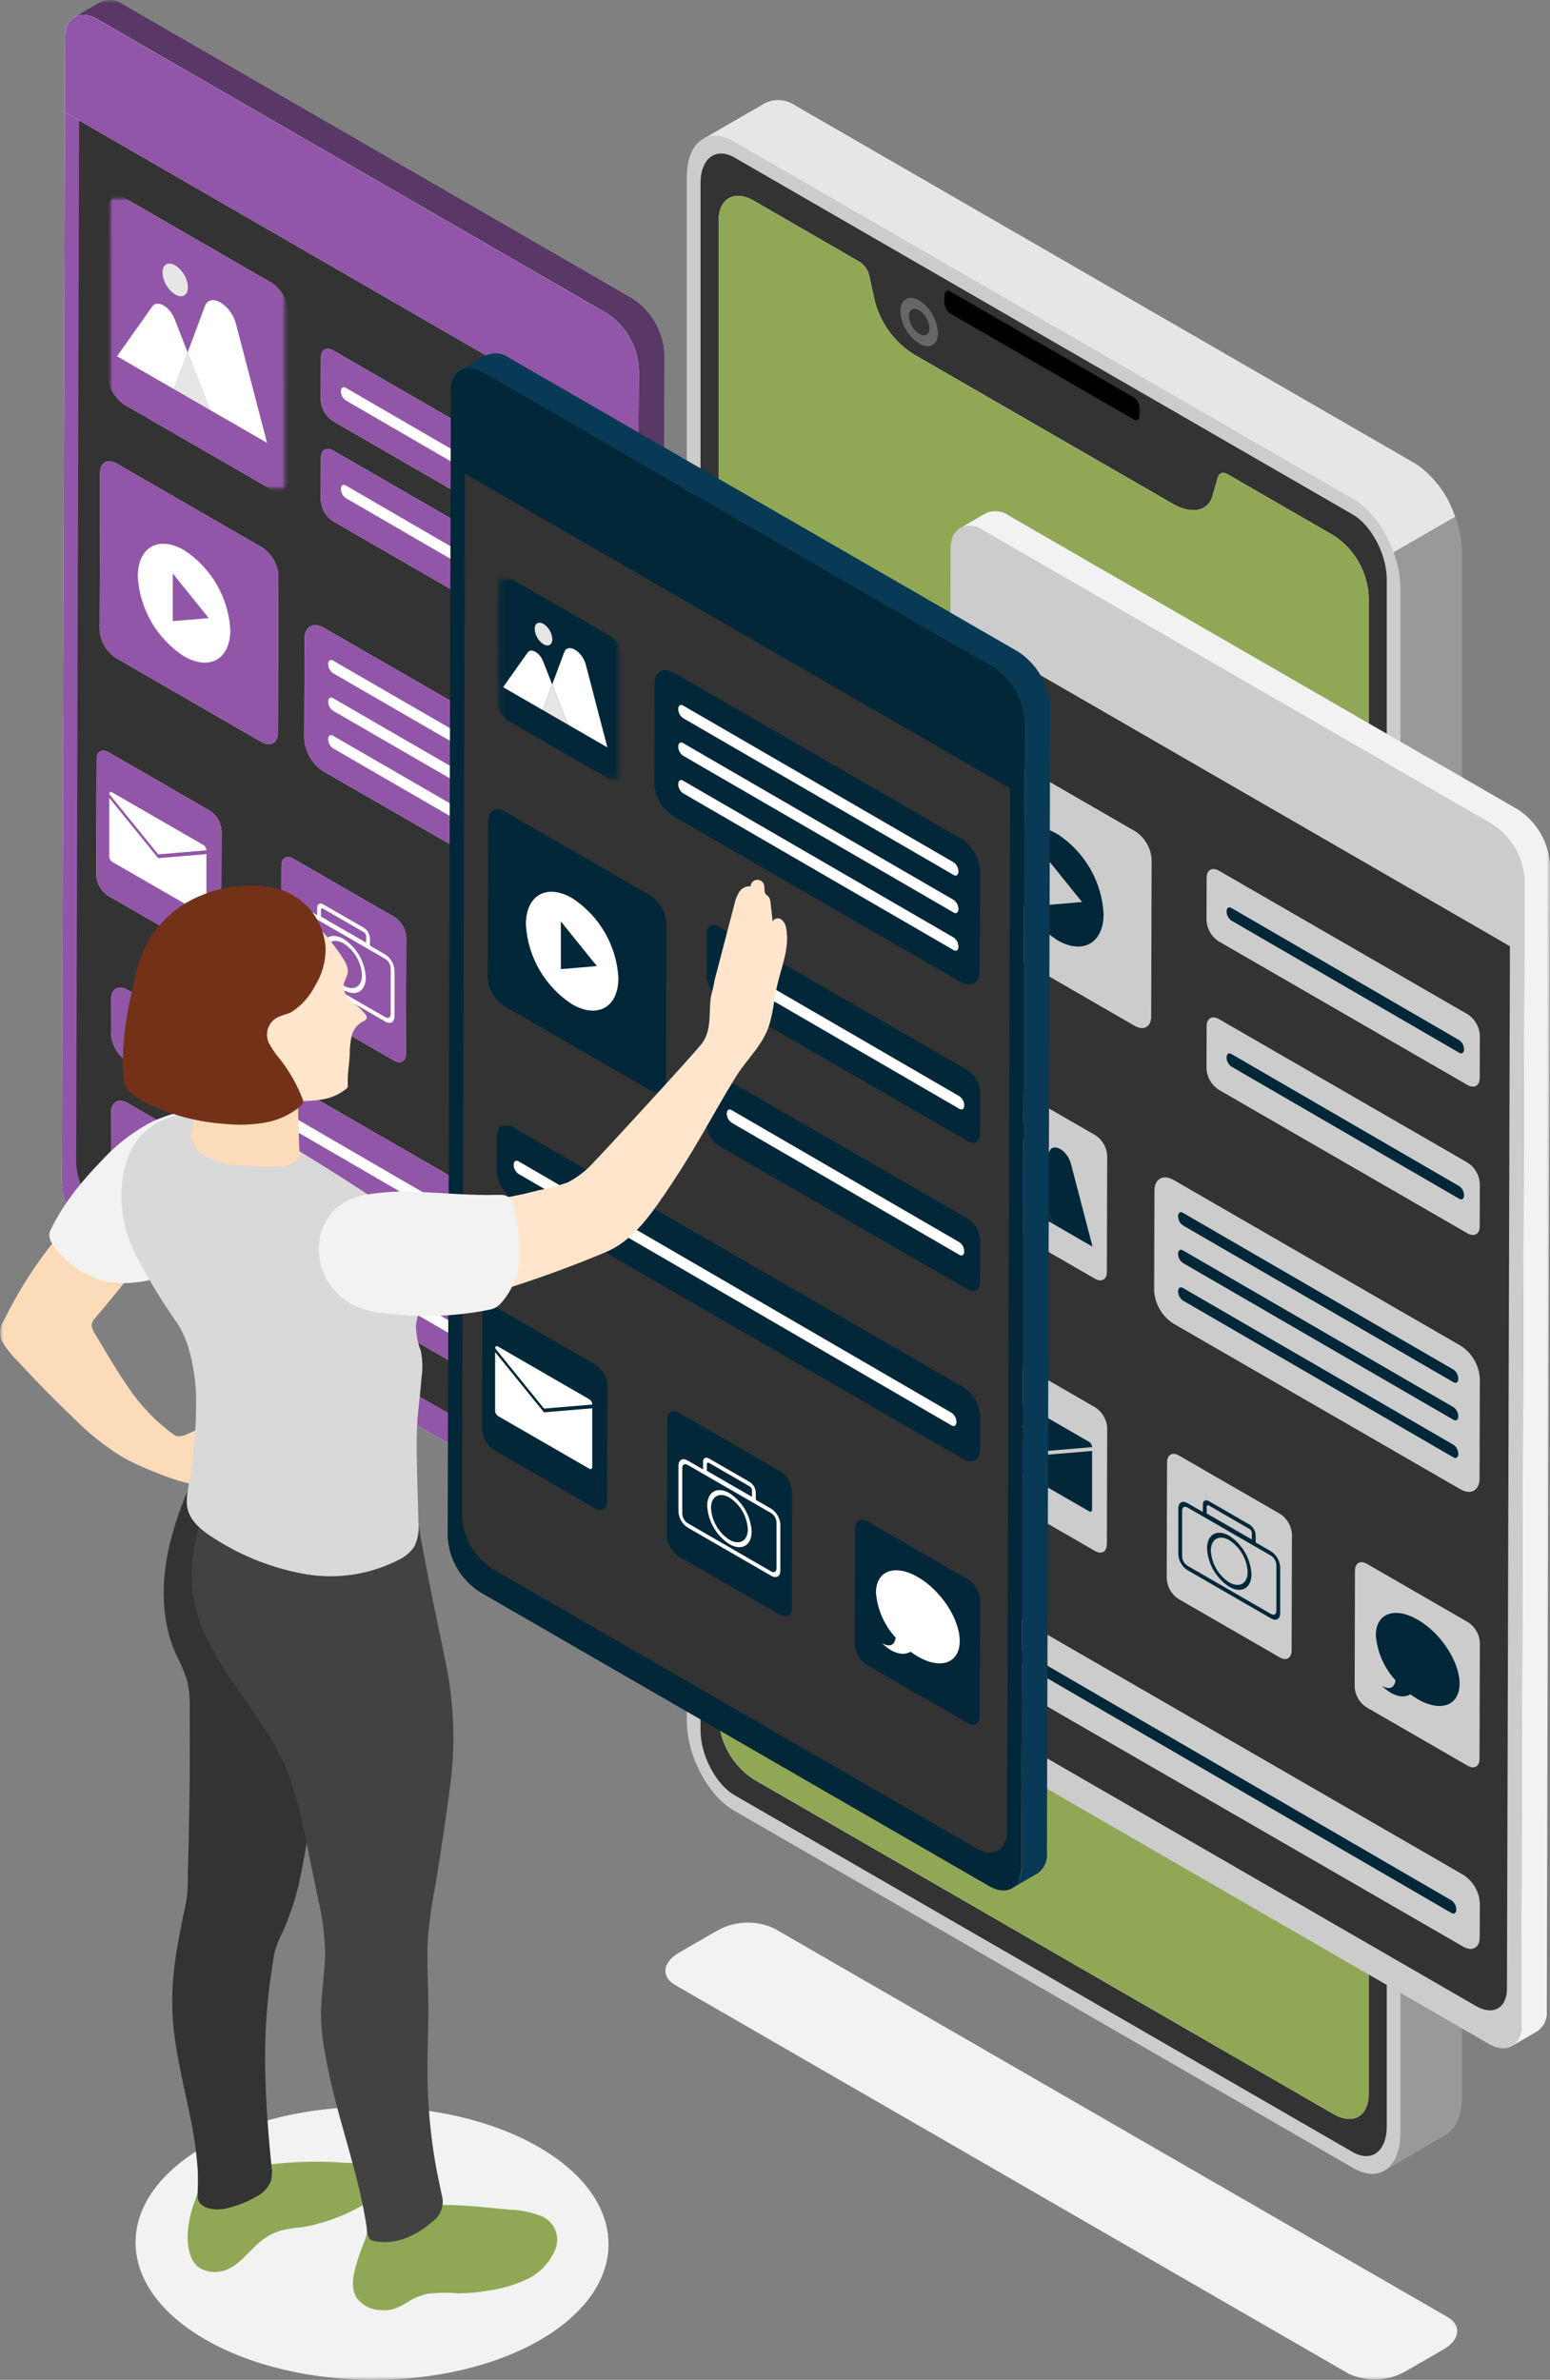 <?xml version="1.0" encoding="UTF-8"?> <svg xmlns="http://www.w3.org/2000/svg" width="228" height="350" viewBox="0 0 228 350" fill="none"><rect x="0" y="0" width="228" height="350" fill="#808080" stroke="none"/><g clip-path="url(#clip0_409_2781)"><mask id="mask0_409_2781" style="mask-type:luminance" maskUnits="userSpaceOnUse" x="0" y="0" width="228" height="350"><path d="M228 0H0V350H228V0Z" fill="white"></path></mask><g mask="url(#mask0_409_2781)"><path d="M198.42 349.123L99.309 291.934C97.187 290.711 97.452 288.572 99.903 287.163L105.532 283.915C106.789 283.215 108.193 282.819 109.63 282.76C111.068 282.7 112.499 282.979 113.809 283.572L212.921 340.761C215.043 341.984 214.777 344.123 212.326 345.532L206.697 348.78C205.44 349.48 204.037 349.876 202.599 349.935C201.162 349.995 199.73 349.717 198.42 349.123Z" fill="#F2F2F2"></path><path d="M208.168 68.155L116.967 15.515C116.323 15.061 115.568 14.791 114.783 14.732C113.997 14.673 113.21 14.828 112.506 15.181L103.507 20.385L114.099 28.619L116.688 27.963V244.028C116.688 249.096 119.771 254.981 123.573 257.176L203.538 315.696V319.301L212.847 313.868V313.833C214.193 312.936 215.05 311.06 215.05 308.409V81.31C215.05 76.242 211.967 70.355 208.165 68.161" fill="#999999"></path><path d="M194.222 87.446V77.249L185.253 83.986L146.057 67.562L116.689 46.193V27.958L114.087 28.609L103.515 20.388L112.506 15.185C113.211 14.836 113.997 14.682 114.781 14.739C115.566 14.796 116.321 15.062 116.968 15.509L208.161 68.169C210.946 70.042 213.016 72.801 214.034 75.998L194.222 87.446Z" fill="#E6E6E6"></path><path d="M199.115 318.888L107.915 266.248C104.113 264.051 101.03 258.16 101.03 253.097V25.993C101.03 20.926 104.113 18.597 107.915 20.79L199.115 73.428C202.917 75.621 205.999 81.502 205.999 86.576V313.685C205.999 318.753 202.917 321.081 199.115 318.888Z" fill="#CCCCCC"></path><path d="M103.044 254.44V26.976C103.044 23.281 105.291 21.584 108.061 23.183L198.972 75.661C201.742 77.261 203.989 81.553 203.989 85.245V312.706C203.989 316.398 201.742 318.098 198.972 316.499L108.06 264.024C105.29 262.424 103.044 258.132 103.044 254.44Z" fill="#333333"></path><path d="M201.319 87.655V307.987C201.319 311.266 199.005 312.56 196.168 310.924L110.877 261.692C109.375 260.716 108.124 259.401 107.225 257.851C106.327 256.302 105.806 254.563 105.706 252.775V32.463C105.706 29.186 108.022 27.867 110.877 29.514L126.455 38.516C127.168 38.979 127.672 39.703 127.857 40.533L128.578 43.827C128.954 45.541 129.671 47.163 130.688 48.595C131.704 50.026 132.999 51.238 134.495 52.158L172.529 74.106C175.426 75.778 177.922 75.139 178.446 72.602L179.166 70.145C179.348 69.534 179.918 69.367 180.569 69.744L196.172 78.75C197.67 79.725 198.917 81.04 199.811 82.587C200.706 84.134 201.224 85.87 201.323 87.655" fill="white"></path><path d="M201.319 87.655V307.987C201.319 311.266 199.005 312.56 196.168 310.924L110.877 261.692C109.375 260.716 108.124 259.401 107.225 257.851C106.327 256.302 105.806 254.563 105.706 252.775V32.463C105.706 29.186 108.022 27.867 110.877 29.514L126.455 38.516C127.168 38.979 127.672 39.703 127.857 40.533L128.578 43.827C128.954 45.541 129.671 47.163 130.688 48.595C131.704 50.026 132.999 51.238 134.495 52.158L172.529 74.106C175.426 75.778 177.922 75.139 178.446 72.602L179.166 70.145C179.348 69.534 179.918 69.367 180.569 69.744L196.172 78.75C197.67 79.725 198.917 81.04 199.811 82.587C200.706 84.134 201.224 85.87 201.323 87.655" fill="#90A856"></path><path d="M137.974 48.96C137.974 50.712 136.736 51.419 135.206 50.536C134.402 50.014 133.733 49.309 133.253 48.481C132.772 47.652 132.494 46.721 132.44 45.764C132.44 44.013 133.679 43.305 135.206 44.189C136.01 44.71 136.68 45.414 137.161 46.243C137.642 47.072 137.921 48.003 137.974 48.96Z" fill="#666666"></path><path d="M136.723 48.24C136.723 49.2 136.044 49.585 135.208 49.105C134.767 48.819 134.4 48.433 134.136 47.979C133.873 47.525 133.72 47.015 133.69 46.49C133.69 45.53 134.37 45.145 135.208 45.625C135.648 45.912 136.014 46.297 136.278 46.752C136.541 47.206 136.693 47.716 136.723 48.24Z" fill="#333333"></path><path d="M166.805 61.71L139.746 46.088C139.5 45.911 139.3 45.68 139.16 45.413C139.02 45.145 138.944 44.848 138.939 44.546V43.451C138.939 42.857 139.307 42.583 139.746 42.84L166.805 58.46C167.051 58.636 167.252 58.867 167.392 59.135C167.532 59.402 167.607 59.699 167.612 60.001V61.099C167.612 61.693 167.252 61.967 166.805 61.71Z" fill="black"></path><path d="M212.523 116.305C212.186 116.149 211.814 116.086 211.445 116.122C211.075 116.159 210.722 116.293 210.422 116.512C209.565 117.069 208.852 117.821 208.341 118.707C207.831 119.592 207.537 120.586 207.485 121.607L207.56 148.602C207.524 148.965 207.585 149.331 207.737 149.663C207.889 149.995 208.127 150.28 208.425 150.49L210.062 151.442C209.763 151.232 209.526 150.947 209.374 150.615C209.222 150.283 209.161 149.917 209.197 149.553L209.117 122.556C209.171 121.534 209.465 120.54 209.977 119.655C210.489 118.769 211.203 118.017 212.061 117.46C212.361 117.241 212.714 117.107 213.083 117.07C213.453 117.034 213.825 117.097 214.162 117.253L212.523 116.305Z" fill="#E6E6E6"></path><path d="M212.06 117.463C213.691 116.521 215.015 117.274 215.02 119.15L215.097 146.144C215.042 147.164 214.747 148.157 214.237 149.042C213.727 149.928 213.015 150.68 212.16 151.239C210.528 152.182 209.205 151.411 209.197 149.552L209.114 122.557C209.166 121.536 209.46 120.542 209.97 119.656C210.481 118.771 211.194 118.019 212.051 117.462" fill="#BFBFBF"></path><path d="M212.534 120.498C213.873 119.725 214.958 120.345 214.963 121.881L215.027 144.025C214.981 144.862 214.738 145.677 214.318 146.403C213.898 147.129 213.314 147.746 212.611 148.204C211.275 148.977 210.187 148.345 210.182 146.82L210.121 124.677C210.165 123.839 210.406 123.024 210.826 122.298C211.245 121.571 211.831 120.954 212.534 120.498Z" fill="#CCCCCC"></path><path d="M223.274 119.046L148.377 75.816C147.895 75.465 147.327 75.249 146.734 75.192C146.14 75.134 145.542 75.236 145.001 75.487L141.234 77.676C141.775 77.424 142.373 77.322 142.966 77.38C143.559 77.438 144.126 77.654 144.608 78.005L219.505 121.236C220.884 122.13 222.032 123.339 222.854 124.762C223.676 126.185 224.149 127.783 224.235 129.424L223.757 297.885C223.817 298.467 223.72 299.055 223.478 299.589C223.236 300.122 222.856 300.581 222.378 300.92L226.147 298.731C226.625 298.393 227.005 297.933 227.247 297.4C227.488 296.867 227.584 296.279 227.524 295.696L228.004 127.235C227.917 125.594 227.444 123.997 226.622 122.573C225.8 121.15 224.653 119.941 223.274 119.046Z" fill="#F2F2F2"></path><path d="M224.235 129.425L224.207 140.373L223.763 297.893C223.748 300.9 221.634 302.11 219.003 300.594L144.106 257.35C142.725 256.462 141.576 255.259 140.754 253.839C139.932 252.419 139.459 250.824 139.376 249.185L139.82 91.667L139.848 80.717C139.863 77.712 141.991 76.489 144.608 78.003L219.503 121.235C220.884 122.13 222.033 123.34 222.856 124.764C223.678 126.189 224.151 127.789 224.235 129.432" fill="#CCCCCC"></path><path d="M222.118 132.41L222.093 142.809L221.669 292.474C221.655 295.328 219.646 296.479 217.142 295.043L145.985 253.956C144.674 253.113 143.582 251.969 142.8 250.62C142.018 249.271 141.568 247.755 141.488 246.198L141.912 96.533L141.94 86.134C141.952 83.277 143.975 82.115 146.46 83.557L217.624 124.627C218.935 125.477 220.026 126.626 220.807 127.98C221.588 129.334 222.038 130.853 222.118 132.414" fill="#333333"></path><path d="M166.982 122.256C167.687 122.713 168.273 123.331 168.693 124.058C169.113 124.785 169.356 125.601 169.4 126.44L169.334 149.484C169.334 151.02 168.241 151.641 166.9 150.868L145.538 138.535C144.834 138.078 144.247 137.461 143.827 136.734C143.407 136.007 143.164 135.191 143.12 134.353L143.184 111.307C143.184 109.77 144.279 109.15 145.618 109.923L166.982 122.256Z" fill="#CCCCCC"></path><path d="M155.532 122.661C151.773 120.49 148.729 122.226 148.729 126.539C148.86 128.892 149.545 131.181 150.727 133.22C151.909 135.259 153.555 136.991 155.532 138.275C159.289 140.443 162.337 138.704 162.337 134.397C162.206 132.043 161.521 129.754 160.339 127.715C159.156 125.676 157.51 123.944 155.532 122.661ZM153.867 133.107V126.089L159.165 132.658L153.867 133.107Z" fill="#022738"></path><path d="M161.127 166.959C161.634 167.288 162.056 167.733 162.359 168.258C162.661 168.782 162.835 169.37 162.865 169.974L162.819 187.072C162.819 188.174 162.03 188.623 161.069 188.066L146.187 179.472C145.68 179.143 145.259 178.699 144.957 178.176C144.656 177.654 144.482 177.067 144.45 176.464L144.499 159.366C144.499 158.265 145.281 157.811 146.245 158.368L161.127 166.959Z" fill="#CCCCCC"></path><path d="M152.594 174.104L151.197 177.855L145.372 174.493L148.988 169.394C149.496 168.677 150.765 169.41 151.271 170.712L152.594 174.104Z" fill="#57B2FF"></path><path d="M154.888 179.989L151.195 177.856L152.593 174.105L154.888 179.989Z" fill="#022738"></path><path d="M160.714 183.352L154.889 179.99L152.594 174.105L154.361 169.365C154.892 167.946 157.019 169.174 157.542 171.2L160.714 183.352Z" fill="#022738"></path><path d="M152.623 167.435C152.623 168.259 152.041 168.591 151.321 168.177C150.943 167.931 150.629 167.6 150.403 167.21C150.177 166.82 150.047 166.382 150.021 165.932C150.021 165.108 150.604 164.776 151.321 165.19C151.699 165.435 152.014 165.766 152.24 166.156C152.467 166.546 152.598 166.985 152.623 167.435Z" fill="#022738"></path><path d="M215.881 149.167C216.406 149.508 216.844 149.969 217.156 150.511C217.469 151.054 217.649 151.663 217.681 152.289L217.665 158.528C217.665 159.677 216.852 160.142 215.851 159.565L179.275 138.451C178.75 138.11 178.312 137.649 177.999 137.107C177.686 136.564 177.505 135.955 177.473 135.329L177.491 129.09C177.491 127.939 178.304 127.476 179.302 128.054L215.881 149.167Z" fill="#CCCCCC"></path><path d="M214.667 152.986L181.122 133.529C180.736 133.307 180.427 133.542 180.427 134.053C180.43 134.314 180.495 134.57 180.616 134.801C180.736 135.032 180.91 135.231 181.122 135.383L214.667 154.842C215.05 155.062 215.362 154.827 215.362 154.316C215.358 154.056 215.293 153.8 215.172 153.569C215.052 153.338 214.878 153.138 214.667 152.986Z" fill="#022738"></path><path d="M215.881 170.988C216.406 171.329 216.843 171.79 217.156 172.333C217.469 172.876 217.649 173.485 217.681 174.11L217.665 180.35C217.665 181.498 216.852 181.958 215.851 181.381L179.275 160.273C178.75 159.932 178.313 159.471 178 158.929C177.686 158.387 177.506 157.778 177.473 157.153L177.491 150.914C177.491 149.767 178.304 149.302 179.302 149.877L215.881 170.988Z" fill="#CCCCCC"></path><path d="M214.667 174.459L181.122 155.003C180.736 154.78 180.427 155.015 180.427 155.526C180.43 155.787 180.495 156.043 180.616 156.274C180.736 156.505 180.91 156.704 181.122 156.856L214.667 176.315C215.05 176.535 215.362 176.301 215.362 175.789C215.358 175.529 215.293 175.273 215.172 175.042C215.052 174.811 214.878 174.611 214.667 174.459Z" fill="#022738"></path><path d="M161.127 206.996C161.634 207.326 162.056 207.77 162.358 208.294C162.66 208.817 162.834 209.405 162.865 210.008L162.819 227.106C162.819 228.207 162.03 228.656 161.069 228.1L146.187 219.509C145.68 219.18 145.259 218.737 144.957 218.214C144.656 217.691 144.482 217.105 144.45 216.502L144.499 199.404C144.499 198.303 145.281 197.849 146.245 198.406L161.127 206.996Z" fill="#CCCCCC"></path><path d="M160.641 212.807V212.83L153.55 213.427L146.354 204.559C146.354 204.281 146.551 204.168 146.793 204.314L160.202 212.054C160.33 212.137 160.436 212.248 160.512 212.38C160.588 212.511 160.633 212.659 160.641 212.81" fill="#022738"></path><path d="M153.55 213.987L160.641 213.39V222.02C160.641 222.297 160.444 222.41 160.202 222.264L146.793 214.532C146.665 214.449 146.559 214.337 146.483 214.206C146.406 214.074 146.362 213.926 146.354 213.774V205.117L153.445 213.856L153.55 213.987Z" fill="#022738"></path><path d="M215.269 275.744C215.973 276.201 216.558 276.818 216.978 277.545C217.397 278.272 217.638 279.088 217.682 279.926L217.667 284.907C217.667 286.446 216.577 287.068 215.238 286.296L149.018 248.073C148.315 247.615 147.73 246.996 147.311 246.269C146.892 245.541 146.651 244.725 146.607 243.887L146.622 238.905C146.622 237.366 147.717 236.751 149.054 237.522L215.269 275.744Z" fill="#CCCCCC"></path><path d="M213.523 279.501L149.781 242.486C149.396 242.266 149.086 242.501 149.086 243.012C149.089 243.273 149.154 243.529 149.275 243.76C149.396 243.991 149.569 244.19 149.781 244.342L213.522 281.357C213.907 281.577 214.217 281.342 214.217 280.831C214.213 280.57 214.149 280.314 214.028 280.083C213.907 279.852 213.735 279.653 213.523 279.501Z" fill="#022738"></path><path d="M188.3 222.65C188.807 222.979 189.229 223.423 189.531 223.947C189.833 224.47 190.007 225.058 190.039 225.662L189.992 242.76C189.992 243.861 189.203 244.31 188.242 243.753L173.358 235.162C172.851 234.834 172.43 234.39 172.128 233.867C171.827 233.345 171.653 232.758 171.621 232.155L171.67 215.057C171.67 213.956 172.454 213.502 173.416 214.059L188.3 222.65Z" fill="#CCCCCC"></path><path d="M186.965 238.019L174.672 230.923C174.281 230.669 173.954 230.327 173.721 229.923C173.487 229.519 173.351 229.065 173.326 228.599V221.832C173.326 220.976 173.928 220.637 174.672 221.064L186.965 228.16C187.357 228.414 187.683 228.757 187.917 229.161C188.151 229.565 188.286 230.018 188.311 230.484V237.257C188.311 238.113 187.709 238.452 186.965 238.025M174.672 221.708C174.24 221.463 173.888 221.659 173.888 222.154V228.928C173.904 229.198 173.983 229.461 174.12 229.694C174.256 229.928 174.445 230.127 174.672 230.274L186.965 237.37C187.397 237.62 187.75 237.418 187.75 236.923V230.15C187.735 229.879 187.656 229.615 187.519 229.38C187.383 229.145 187.193 228.945 186.965 228.797L174.672 221.708Z" fill="#022738"></path><path d="M180.819 233.369C179.87 232.752 179.08 231.919 178.513 230.94C177.945 229.961 177.615 228.862 177.551 227.732C177.551 225.662 179.019 224.826 180.819 225.866C181.768 226.484 182.558 227.316 183.126 228.295C183.694 229.274 184.023 230.373 184.088 231.504C184.088 233.573 182.619 234.409 180.819 233.369ZM180.819 226.51C179.325 225.653 178.11 226.341 178.11 228.052C178.163 228.989 178.436 229.9 178.906 230.712C179.377 231.524 180.032 232.213 180.819 232.724C182.313 233.581 183.528 232.893 183.528 231.182C183.476 230.245 183.203 229.334 182.732 228.522C182.261 227.71 181.606 227.021 180.819 226.51Z" fill="#022738"></path><path d="M184.702 227.379L176.938 222.899V221.276C176.938 220.717 177.335 220.492 177.822 220.773L183.818 224.233C184.075 224.399 184.288 224.624 184.442 224.888C184.595 225.153 184.684 225.45 184.702 225.755V227.379ZM177.5 222.58L184.142 226.414V225.435C184.136 225.324 184.103 225.215 184.047 225.118C183.99 225.022 183.912 224.94 183.818 224.879L177.822 221.417C177.646 221.315 177.5 221.398 177.5 221.603V222.58Z" fill="#022738"></path><path d="M215.947 238.58C216.453 238.909 216.875 239.353 217.176 239.876C217.478 240.399 217.652 240.986 217.684 241.589L217.635 258.687C217.635 259.789 216.85 260.24 215.888 259.683L201.004 251.093C200.497 250.764 200.075 250.32 199.772 249.797C199.47 249.274 199.296 248.686 199.265 248.083L199.311 230.985C199.311 229.884 200.098 229.433 201.061 229.989L215.947 238.58Z" fill="#CCCCCC"></path><path d="M208.538 238.207C205.137 236.244 202.381 237.27 202.381 240.498C202.576 242.969 203.597 245.303 205.28 247.124C205.198 247.67 204.845 248.814 203.288 247.936C203.288 247.936 205.438 250.303 207.473 249.19C207.815 249.445 208.171 249.682 208.54 249.897C211.942 251.861 214.7 250.837 214.7 247.607C214.7 244.377 211.942 240.17 208.54 238.206" fill="#022738"></path><path d="M214.878 197.923C215.696 198.454 216.376 199.171 216.864 200.016C217.351 200.861 217.631 201.809 217.681 202.783L217.641 217.417C217.641 219.202 216.372 219.924 214.819 219.026L172.575 194.644C171.758 194.113 171.078 193.396 170.591 192.552C170.104 191.708 169.823 190.761 169.771 189.788L169.814 175.152C169.814 173.364 171.083 172.642 172.636 173.54L214.878 197.923Z" fill="#CCCCCC"></path><path d="M213.817 201.438L173.987 178.355C173.602 178.134 173.292 178.369 173.292 178.881C173.296 179.141 173.361 179.397 173.481 179.628C173.602 179.859 173.775 180.059 173.987 180.21L213.817 203.293C214.2 203.514 214.512 203.279 214.512 202.767C214.508 202.507 214.443 202.251 214.322 202.02C214.202 201.789 214.029 201.59 213.817 201.438Z" fill="#022738"></path><path d="M213.817 206.964L173.987 183.88C173.602 183.659 173.292 183.894 173.292 184.406C173.295 184.666 173.36 184.922 173.481 185.152C173.602 185.383 173.775 185.582 173.987 185.733L213.817 208.821C214.2 209.041 214.512 208.806 214.512 208.295C214.508 208.034 214.443 207.778 214.322 207.547C214.202 207.316 214.029 207.116 213.817 206.964Z" fill="#022738"></path><path d="M213.817 212.491L173.987 189.408C173.602 189.185 173.292 189.423 173.292 189.934C173.295 190.194 173.36 190.45 173.481 190.681C173.602 190.911 173.775 191.11 173.987 191.261L213.817 214.347C214.2 214.567 214.512 214.332 214.512 213.821C214.508 213.56 214.443 213.304 214.322 213.073C214.202 212.842 214.029 212.643 213.817 212.491Z" fill="#022738"></path><path d="M224.235 129.425L224.207 140.373L139.82 91.667L139.848 80.717C139.863 77.712 141.991 76.489 144.609 78.003L219.498 121.232C220.879 122.126 222.028 123.336 222.851 124.761C223.674 126.186 224.146 127.785 224.23 129.429" fill="#CCCCCC"></path><path d="M92.987 43.881L18.097 0.651C17.615 0.3 17.047 0.084 16.453 0.026C15.859 -0.032 15.261 0.07 14.72 0.322L10.953 2.51C11.493 2.259 12.091 2.157 12.684 2.215C13.278 2.272 13.845 2.487 14.327 2.837L89.224 46.07C90.603 46.965 91.75 48.173 92.573 49.597C93.394 51.02 93.868 52.617 93.953 54.259L93.476 222.72C93.535 223.302 93.438 223.89 93.196 224.423C92.954 224.956 92.575 225.416 92.097 225.755L95.866 223.566C96.343 223.227 96.722 222.767 96.964 222.234C97.206 221.701 97.302 221.113 97.243 220.531L97.722 52.07C97.635 50.428 97.161 48.83 96.338 47.407C95.515 45.984 94.366 44.775 92.987 43.881Z" fill="#593766"></path><path d="M93.955 54.267L93.927 65.215L93.482 222.728C93.468 225.735 91.352 226.945 88.722 225.427L13.825 182.187C12.445 181.3 11.296 180.096 10.474 178.676C9.651 177.256 9.179 175.661 9.096 174.023L9.54 16.502L9.568 5.554C9.582 2.55 11.711 1.325 14.328 2.841L89.223 46.071C90.603 46.966 91.752 48.175 92.575 49.6C93.397 51.025 93.87 52.624 93.955 54.267Z" fill="white"></path><path d="M93.955 54.267L93.927 65.215L93.482 222.728C93.468 225.735 91.352 226.945 88.722 225.427L13.825 182.187C12.445 181.3 11.296 180.096 10.474 178.676C9.651 177.256 9.179 175.661 9.096 174.023L9.54 16.502L9.568 5.554C9.582 2.55 11.711 1.325 14.328 2.841L89.223 46.071C90.603 46.966 91.752 48.175 92.575 49.6C93.397 51.025 93.87 52.624 93.955 54.267Z" fill="#9256A8"></path><path d="M91.838 57.245L91.812 67.644L91.389 217.309C91.374 220.163 89.366 221.314 86.861 219.878L15.703 178.79C14.392 177.947 13.3 176.803 12.519 175.454C11.737 174.106 11.288 172.591 11.208 171.034L11.631 21.369L11.657 10.97C11.672 8.114 13.694 6.952 16.185 8.394L87.348 49.463C88.659 50.314 89.75 51.463 90.531 52.817C91.313 54.17 91.762 55.689 91.843 57.25" fill="#333333"></path><path d="M38.523 80.5C39.227 80.957 39.813 81.574 40.234 82.301C40.654 83.028 40.896 83.844 40.941 84.682L40.875 107.728C40.875 109.265 39.782 109.885 38.444 109.112L17.079 96.779C16.375 96.322 15.789 95.704 15.369 94.978C14.948 94.251 14.706 93.435 14.661 92.597L14.727 69.551C14.727 68.014 15.82 67.394 17.159 68.167L38.523 80.5Z" fill="white"></path><path d="M38.523 80.5C39.227 80.957 39.813 81.574 40.234 82.301C40.654 83.028 40.896 83.844 40.941 84.682L40.875 107.728C40.875 109.265 39.782 109.885 38.444 109.112L17.079 96.779C16.375 96.322 15.789 95.704 15.369 94.978C14.948 94.251 14.706 93.435 14.661 92.597L14.727 69.551C14.727 68.014 15.82 67.394 17.159 68.167L38.523 80.5Z" fill="#9256A8"></path><path d="M27.07 80.908C23.311 78.737 20.267 80.473 20.267 84.786C20.398 87.139 21.083 89.428 22.265 91.467C23.447 93.506 25.093 95.238 27.07 96.522C30.827 98.69 33.877 96.951 33.877 92.644C33.745 90.29 33.06 88.001 31.877 85.962C30.695 83.923 29.048 82.191 27.07 80.908ZM25.41 91.353V84.336L30.708 90.905L25.41 91.353Z" fill="white"></path><mask id="mask1_409_2781" style="mask-type:luminance" maskUnits="userSpaceOnUse" x="15" y="28" width="28" height="45"><path d="M42.377 28.862H15.888V72.255H42.377V28.862Z" fill="white"></path></mask><g mask="url(#mask1_409_2781)"><mask id="mask2_409_2781" style="mask-type:luminance" maskUnits="userSpaceOnUse" x="15" y="28" width="28" height="45"><path d="M42.377 28.862H15.888V72.255H42.377V28.862Z" fill="white"></path></mask><g mask="url(#mask2_409_2781)"><mask id="mask3_409_2781" style="mask-type:luminance" maskUnits="userSpaceOnUse" x="15" y="28" width="28" height="45"><path d="M42.377 28.862H15.888V72.255H42.377V28.862Z" fill="white"></path></mask><g mask="url(#mask3_409_2781)"><path d="M39.875 41.561C40.604 42.035 41.21 42.675 41.645 43.427C42.08 44.18 42.331 45.025 42.377 45.893L42.306 70.483C42.306 72.074 41.174 72.712 39.788 71.913L18.382 59.556C17.654 59.083 17.049 58.445 16.615 57.693C16.181 56.941 15.932 56.098 15.887 55.231L15.955 30.641C15.955 29.051 17.084 28.405 18.469 29.203L39.875 41.561Z" fill="white"></path><path d="M39.875 41.561C40.604 42.035 41.21 42.675 41.645 43.427C42.08 44.18 42.331 45.025 42.377 45.893L42.306 70.483C42.306 72.074 41.174 72.712 39.788 71.913L18.382 59.556C17.654 59.083 17.049 58.445 16.615 57.693C16.181 56.941 15.932 56.098 15.887 55.231L15.955 30.641C15.955 29.051 17.084 28.405 18.469 29.203L39.875 41.561Z" fill="#9256A8"></path></g><path d="M27.601 51.835L25.589 57.233L17.213 52.397L22.412 45.056C23.147 44.028 24.969 45.082 25.699 46.954L27.601 51.835Z" fill="white"></path><path d="M30.901 60.298L25.592 57.233L27.601 51.835L30.901 60.298Z" fill="#E6E6E6"></path><path d="M39.281 65.133L30.903 60.3L27.599 51.839L30.139 45.025C30.903 42.983 33.959 44.747 34.723 47.67L39.281 65.133Z" fill="white"></path><path d="M27.641 42.245C27.641 43.431 26.804 43.907 25.771 43.312C25.228 42.959 24.776 42.483 24.451 41.923C24.126 41.362 23.938 40.733 23.901 40.087C23.901 38.9 24.738 38.424 25.771 39.02C26.315 39.373 26.767 39.848 27.092 40.409C27.417 40.969 27.605 41.598 27.641 42.245Z" fill="#E6E6E6"></path></g></g><path d="M85.601 72.661C86.127 73.002 86.564 73.463 86.877 74.005C87.19 74.548 87.37 75.157 87.401 75.783L87.385 82.022C87.385 83.171 86.573 83.636 85.572 83.059L48.996 61.945C48.471 61.603 48.033 61.142 47.72 60.599C47.407 60.056 47.227 59.447 47.193 58.821L47.212 52.582C47.212 51.43 48.024 50.97 49.023 51.545L85.601 72.661Z" fill="white"></path><path d="M85.601 72.661C86.127 73.002 86.564 73.463 86.877 74.005C87.19 74.548 87.37 75.157 87.401 75.783L87.385 82.022C87.385 83.171 86.573 83.636 85.572 83.059L48.996 61.945C48.471 61.603 48.033 61.142 47.72 60.599C47.407 60.056 47.227 59.447 47.193 58.821L47.212 52.582C47.212 51.43 48.024 50.97 49.023 51.545L85.601 72.661Z" fill="#9256A8"></path><path d="M84.386 76.478L50.842 57.02C50.456 56.799 50.147 57.034 50.147 57.546C50.15 57.806 50.215 58.062 50.335 58.294C50.456 58.525 50.63 58.724 50.842 58.876L84.386 78.334C84.769 78.554 85.082 78.319 85.082 77.808C85.078 77.547 85.013 77.291 84.892 77.06C84.771 76.829 84.598 76.63 84.386 76.478Z" fill="white"></path><path d="M85.601 87.376C86.126 87.717 86.563 88.178 86.876 88.721C87.189 89.264 87.369 89.873 87.401 90.498L87.385 96.737C87.385 97.886 86.573 98.346 85.572 97.769L48.996 76.661C48.471 76.32 48.034 75.86 47.72 75.318C47.407 74.775 47.227 74.167 47.193 73.542L47.212 67.302C47.212 66.156 48.024 65.689 49.023 66.266L85.601 87.376Z" fill="white"></path><path d="M85.601 87.376C86.126 87.717 86.563 88.178 86.876 88.721C87.189 89.264 87.369 89.873 87.401 90.498L87.385 96.737C87.385 97.886 86.573 98.346 85.572 97.769L48.996 76.661C48.471 76.32 48.034 75.86 47.72 75.318C47.407 74.775 47.227 74.167 47.193 73.542L47.212 67.302C47.212 66.156 48.024 65.689 49.023 66.266L85.601 87.376Z" fill="#9256A8"></path><path d="M84.386 90.844L50.842 71.386C50.456 71.166 50.147 71.4 50.147 71.912C50.15 72.172 50.215 72.429 50.335 72.66C50.456 72.891 50.63 73.09 50.842 73.242L84.386 92.7C84.769 92.92 85.082 92.685 85.082 92.174C85.078 91.913 85.013 91.657 84.892 91.426C84.771 91.195 84.598 90.996 84.386 90.844Z" fill="white"></path><path d="M30.847 119.222C31.354 119.551 31.776 119.996 32.078 120.519C32.38 121.043 32.554 121.631 32.586 122.234L32.539 139.332C32.539 140.433 31.752 140.882 30.789 140.326L15.904 131.735C15.398 131.406 14.977 130.963 14.675 130.44C14.374 129.918 14.2 129.332 14.168 128.729L14.217 111.631C14.217 110.53 15.001 110.076 15.963 110.633L30.847 119.222Z" fill="white"></path><path d="M30.847 119.222C31.354 119.551 31.776 119.996 32.078 120.519C32.38 121.043 32.554 121.631 32.586 122.234L32.539 139.332C32.539 140.433 31.752 140.882 30.789 140.326L15.904 131.735C15.398 131.406 14.977 130.963 14.675 130.44C14.374 129.918 14.2 129.332 14.168 128.729L14.217 111.631C14.217 110.53 15.001 110.076 15.963 110.633L30.847 119.222Z" fill="#9256A8"></path><path d="M30.361 125.032V125.056L23.27 125.653L16.073 116.784C16.073 116.506 16.27 116.393 16.512 116.539L29.922 124.279C30.049 124.362 30.155 124.473 30.232 124.605C30.308 124.736 30.352 124.884 30.361 125.035" fill="white"></path><path d="M23.27 126.212L30.361 125.615V134.245C30.361 134.523 30.164 134.635 29.922 134.49L16.512 126.758C16.385 126.675 16.279 126.563 16.203 126.431C16.126 126.299 16.082 126.152 16.073 125.999V117.34L23.165 126.083L23.27 126.212Z" fill="white"></path><path d="M84.989 200.449C85.693 200.906 86.279 201.523 86.699 202.25C87.119 202.977 87.361 203.793 87.405 204.631L87.389 209.612C87.389 211.151 86.299 211.773 84.96 211.001L18.739 172.777C18.036 172.319 17.451 171.702 17.031 170.976C16.611 170.249 16.369 169.435 16.323 168.597L16.338 163.615C16.338 162.076 17.433 161.458 18.769 162.232L84.989 200.449Z" fill="white"></path><path d="M84.989 200.449C85.693 200.906 86.279 201.523 86.699 202.25C87.119 202.977 87.361 203.793 87.405 204.631L87.389 209.612C87.389 211.151 86.299 211.773 84.96 211.001L18.739 172.777C18.036 172.319 17.451 171.702 17.031 170.976C16.611 170.249 16.369 169.435 16.323 168.597L16.338 163.615C16.338 162.076 17.433 161.458 18.769 162.232L84.989 200.449Z" fill="#9256A8"></path><path d="M83.243 204.206L19.501 167.191C19.115 166.971 18.806 167.206 18.806 167.717C18.809 167.978 18.874 168.234 18.995 168.465C19.115 168.696 19.289 168.895 19.501 169.047L83.241 206.062C83.624 206.282 83.936 206.047 83.936 205.536C83.933 205.275 83.868 205.019 83.747 204.788C83.626 204.557 83.454 204.358 83.243 204.206Z" fill="white"></path><path d="M84.989 183.807C85.693 184.264 86.279 184.881 86.699 185.608C87.119 186.335 87.361 187.15 87.405 187.989L87.389 192.97C87.389 194.509 86.299 195.131 84.96 194.359L18.739 156.136C18.035 155.678 17.449 155.06 17.029 154.332C16.61 153.605 16.368 152.789 16.323 151.95L16.338 146.968C16.338 145.429 17.433 144.814 18.769 145.585L84.989 183.807Z" fill="white"></path><path d="M84.989 183.807C85.693 184.264 86.279 184.881 86.699 185.608C87.119 186.335 87.361 187.15 87.405 187.989L87.389 192.97C87.389 194.509 86.299 195.131 84.96 194.359L18.739 156.136C18.035 155.678 17.449 155.06 17.029 154.332C16.61 153.605 16.368 152.789 16.323 151.95L16.338 146.968C16.338 145.429 17.433 144.814 18.769 145.585L84.989 183.807Z" fill="#9256A8"></path><path d="M83.243 187.567L19.501 150.552C19.115 150.332 18.806 150.567 18.806 151.078C18.809 151.338 18.874 151.595 18.995 151.825C19.116 152.056 19.289 152.256 19.501 152.408L83.243 189.425C83.626 189.645 83.938 189.41 83.938 188.899C83.934 188.639 83.869 188.383 83.748 188.152C83.627 187.921 83.454 187.721 83.243 187.569" fill="white"></path><path d="M58.019 134.875C58.526 135.204 58.948 135.649 59.251 136.172C59.553 136.696 59.727 137.283 59.758 137.887L59.712 154.985C59.712 156.086 58.922 156.535 57.962 155.978L43.077 147.388C42.572 147.058 42.152 146.615 41.852 146.092C41.551 145.57 41.378 144.984 41.347 144.382L41.396 127.284C41.396 126.183 42.18 125.729 43.142 126.286L58.019 134.875Z" fill="white"></path><path d="M58.019 134.875C58.526 135.204 58.948 135.649 59.251 136.172C59.553 136.696 59.727 137.283 59.758 137.887L59.712 154.985C59.712 156.086 58.922 156.535 57.962 155.978L43.077 147.388C42.572 147.058 42.152 146.615 41.852 146.092C41.551 145.57 41.378 144.984 41.347 144.382L41.396 127.284C41.396 126.183 42.18 125.729 43.142 126.286L58.019 134.875Z" fill="#9256A8"></path><path d="M56.685 150.246L44.392 143.15C44 142.896 43.674 142.553 43.44 142.149C43.206 141.745 43.071 141.292 43.046 140.826V134.059C43.046 133.203 43.648 132.864 44.392 133.291L56.685 140.386C57.077 140.641 57.403 140.984 57.637 141.387C57.87 141.791 58.006 142.245 58.031 142.711V149.484C58.031 150.34 57.428 150.679 56.685 150.252M44.392 133.934C43.96 133.69 43.608 133.885 43.608 134.381V141.155C43.623 141.426 43.703 141.69 43.839 141.925C43.975 142.16 44.164 142.359 44.392 142.508L56.685 149.603C57.117 149.854 57.469 149.652 57.469 149.157V142.383C57.454 142.112 57.375 141.848 57.239 141.613C57.103 141.378 56.913 141.178 56.685 141.03L44.392 133.934Z" fill="white"></path><path d="M50.539 145.6C49.59 144.982 48.8 144.15 48.231 143.171C47.663 142.192 47.333 141.093 47.269 139.962C47.269 137.892 48.737 137.057 50.539 138.097C51.488 138.714 52.278 139.546 52.846 140.526C53.414 141.505 53.743 142.604 53.808 143.734C53.808 145.804 52.34 146.64 50.539 145.6ZM50.539 138.74C49.045 137.884 47.83 138.571 47.83 140.283C47.883 141.22 48.156 142.131 48.627 142.942C49.097 143.754 49.753 144.444 50.539 144.955C52.034 145.811 53.249 145.124 53.249 143.412C53.196 142.475 52.923 141.564 52.452 140.753C51.982 139.941 51.326 139.251 50.539 138.74Z" fill="white"></path><path d="M54.417 139.605L46.654 135.125V133.501C46.654 132.942 47.051 132.717 47.538 132.999L53.534 136.458C53.791 136.625 54.004 136.85 54.158 137.114C54.311 137.379 54.4 137.676 54.417 137.982V139.605ZM47.216 134.806L53.858 138.64V137.661C53.851 137.55 53.818 137.442 53.762 137.345C53.706 137.249 53.628 137.167 53.534 137.107L47.538 133.645C47.359 133.543 47.216 133.626 47.216 133.831V134.806Z" fill="white"></path><path d="M85.667 150.805C86.173 151.134 86.594 151.578 86.896 152.101C87.198 152.625 87.371 153.211 87.403 153.814L87.354 170.913C87.354 172.014 86.57 172.465 85.608 171.908L70.724 163.318C70.217 162.989 69.795 162.545 69.493 162.022C69.191 161.499 69.017 160.912 68.985 160.308L69.033 143.21C69.033 142.109 69.822 141.658 70.783 142.214L85.667 150.805Z" fill="white"></path><path d="M85.667 150.805C86.173 151.134 86.594 151.578 86.896 152.101C87.198 152.625 87.371 153.211 87.403 153.814L87.354 170.913C87.354 172.014 86.57 172.465 85.608 171.908L70.724 163.318C70.217 162.989 69.795 162.545 69.493 162.022C69.191 161.499 69.017 160.912 68.985 160.308L69.033 143.21C69.033 142.109 69.822 141.658 70.783 142.214L85.667 150.805Z" fill="#9256A8"></path><path d="M78.259 150.435C74.857 148.471 72.102 149.497 72.102 152.725C72.297 155.196 73.318 157.53 75.001 159.351C74.918 159.897 74.566 161.041 73.008 160.163C73.008 160.163 75.158 162.53 77.193 161.417C77.535 161.673 77.892 161.909 78.26 162.124C81.662 164.088 84.418 163.064 84.418 159.834C84.418 156.604 81.662 152.397 78.26 150.433" fill="white"></path><path d="M84.597 113.615C85.415 114.147 86.096 114.864 86.583 115.709C87.07 116.554 87.351 117.502 87.402 118.476L87.362 133.11C87.354 134.895 86.09 135.617 84.537 134.719L47.56 113.432C46.742 112.901 46.062 112.185 45.574 111.341C45.086 110.497 44.805 109.549 44.754 108.576L44.797 93.942C44.797 92.152 46.066 91.433 47.619 92.328L84.597 113.615Z" fill="white"></path><path d="M84.597 113.615C85.415 114.147 86.096 114.864 86.583 115.709C87.07 116.554 87.351 117.502 87.402 118.476L87.362 133.11C87.354 134.895 86.09 135.617 84.537 134.719L47.56 113.432C46.742 112.901 46.062 112.185 45.574 111.341C45.086 110.497 44.805 109.549 44.754 108.576L44.797 93.942C44.797 92.152 46.066 91.433 47.619 92.328L84.597 113.615Z" fill="#9256A8"></path><path d="M83.535 117.128L48.968 97.14C48.586 96.917 48.273 97.152 48.273 97.663C48.277 97.924 48.342 98.18 48.463 98.411C48.584 98.642 48.757 98.841 48.968 98.993L83.535 118.983C83.918 119.204 84.23 118.969 84.23 118.457C84.226 118.197 84.161 117.941 84.041 117.71C83.92 117.479 83.747 117.28 83.535 117.128Z" fill="white"></path><path d="M83.535 122.655L48.968 102.667C48.586 102.444 48.273 102.679 48.273 103.191C48.277 103.451 48.342 103.707 48.463 103.938C48.584 104.169 48.757 104.369 48.968 104.521L83.535 124.511C83.918 124.731 84.23 124.496 84.23 123.985C84.226 123.724 84.161 123.468 84.041 123.237C83.92 123.006 83.747 122.807 83.535 122.655Z" fill="white"></path><path d="M83.535 128.182L48.968 108.194C48.586 107.972 48.273 108.207 48.273 108.718C48.277 108.979 48.342 109.235 48.463 109.465C48.584 109.696 48.757 109.896 48.968 110.048L83.535 130.038C83.918 130.258 84.23 130.023 84.23 129.512C84.226 129.252 84.161 128.996 84.041 128.765C83.92 128.534 83.747 128.334 83.535 128.182Z" fill="white"></path><path d="M93.954 54.267L93.926 65.215L9.539 16.502L9.567 5.554C9.582 2.55 11.71 1.325 14.327 2.841L89.222 46.071C90.603 46.966 91.751 48.175 92.574 49.6C93.396 51.025 93.869 52.624 93.954 54.267Z" fill="white"></path><path d="M93.954 54.267L93.926 65.215L9.539 16.502L9.567 5.554C9.582 2.55 11.71 1.325 14.327 2.841L89.222 46.071C90.603 46.966 91.751 48.175 92.574 49.6C93.396 51.025 93.869 52.624 93.954 54.267Z" fill="#9256A8"></path><path d="M149.749 95.833L74.852 52.601C74.37 52.252 73.803 52.037 73.21 51.98C72.618 51.923 72.021 52.024 71.48 52.274L67.714 54.463C68.254 54.212 68.852 54.11 69.445 54.167C70.038 54.225 70.605 54.44 71.088 54.79L145.98 98.023C147.359 98.918 148.506 100.126 149.328 101.549C150.15 102.972 150.624 104.57 150.709 106.211L150.232 274.672C150.291 275.255 150.194 275.843 149.952 276.376C149.71 276.909 149.33 277.368 148.853 277.707L152.622 275.519C153.099 275.179 153.478 274.72 153.72 274.187C153.961 273.654 154.058 273.066 153.999 272.484L154.478 104.023C154.392 102.382 153.918 100.784 153.096 99.361C152.274 97.938 151.127 96.728 149.749 95.833Z" fill="#083A56"></path><path d="M150.71 106.212L150.682 117.161L150.237 274.678C150.223 277.685 148.108 278.895 145.477 277.377L70.58 234.138C69.2 233.25 68.051 232.046 67.229 230.626C66.406 229.207 65.934 227.611 65.851 225.973L66.295 68.453L66.323 57.504C66.338 54.5 68.466 53.276 71.083 54.791L145.973 98.017C147.353 98.912 148.502 100.122 149.325 101.546C150.147 102.971 150.62 104.571 150.705 106.214" fill="#022738"></path><path d="M148.594 109.197L148.568 119.596L148.145 269.266C148.13 272.12 146.122 273.271 143.617 271.835L72.46 230.745C71.148 229.901 70.056 228.758 69.274 227.408C68.492 226.059 68.043 224.543 67.963 222.986L68.386 73.321L68.414 62.922C68.427 60.066 70.449 58.904 72.935 60.346L144.1 101.409C145.411 102.26 146.502 103.409 147.283 104.762C148.064 106.116 148.514 107.637 148.594 109.197Z" fill="#333333"></path><path d="M95.613 131.677C96.317 132.135 96.904 132.752 97.324 133.48C97.744 134.207 97.986 135.023 98.031 135.861L97.965 158.907C97.965 160.441 96.872 161.061 95.531 160.288L74.169 147.956C73.465 147.499 72.879 146.882 72.458 146.155C72.038 145.428 71.796 144.613 71.751 143.774L71.815 120.728C71.815 119.192 72.91 118.571 74.249 119.344L95.613 131.677Z" fill="#022738"></path><path d="M84.16 132.087C80.401 129.917 77.356 131.653 77.356 135.965C77.488 138.318 78.173 140.607 79.355 142.646C80.537 144.685 82.183 146.417 84.16 147.701C87.917 149.869 90.964 148.131 90.964 143.823C90.833 141.47 90.148 139.181 88.966 137.141C87.784 135.102 86.137 133.371 84.16 132.087ZM82.5 142.532V135.512L87.798 142.082L82.5 142.532Z" fill="white"></path><mask id="mask4_409_2781" style="mask-type:luminance" maskUnits="userSpaceOnUse" x="73" y="84" width="19" height="31"><path d="M91.498 84.697H73.079V114.869H91.498V84.697Z" fill="white"></path></mask><g mask="url(#mask4_409_2781)"><mask id="mask5_409_2781" style="mask-type:luminance" maskUnits="userSpaceOnUse" x="73" y="84" width="19" height="31"><path d="M91.498 84.697H73.079V114.869H91.498V84.697Z" fill="white"></path></mask><g mask="url(#mask5_409_2781)"><mask id="mask6_409_2781" style="mask-type:luminance" maskUnits="userSpaceOnUse" x="73" y="84" width="19" height="31"><path d="M91.498 84.697H73.079V114.869H91.498V84.697Z" fill="white"></path></mask><g mask="url(#mask6_409_2781)"><path d="M89.757 93.526C90.264 93.855 90.686 94.3 90.988 94.823C91.29 95.347 91.464 95.934 91.496 96.538L91.449 113.636C91.449 114.737 90.66 115.186 89.697 114.629L74.814 106.036C74.308 105.708 73.886 105.265 73.584 104.743C73.281 104.221 73.107 103.635 73.074 103.033L73.123 85.935C73.123 84.834 73.905 84.38 74.869 84.936L89.757 93.526Z" fill="#022738"></path></g><path d="M81.226 100.673L79.829 104.426L74.004 101.062L77.62 95.963C78.128 95.246 79.397 95.979 79.903 97.283L81.226 100.673Z" fill="white"></path><path d="M83.518 106.556L79.825 104.424L81.223 100.673L83.518 106.556Z" fill="#E6E6E6"></path><path d="M89.344 109.918L83.519 106.556L81.224 100.672L82.991 95.931C83.522 94.512 85.648 95.74 86.172 97.766L89.344 109.918Z" fill="white"></path><path d="M81.251 94.003C81.251 94.828 80.668 95.159 79.949 94.746C79.571 94.5 79.257 94.169 79.031 93.779C78.806 93.389 78.675 92.952 78.649 92.502C78.649 91.677 79.232 91.346 79.949 91.76C80.327 92.005 80.642 92.336 80.868 92.726C81.095 93.115 81.226 93.553 81.251 94.003Z" fill="#E6E6E6"></path></g></g><path d="M142.357 157.415C142.883 157.756 143.32 158.216 143.633 158.759C143.946 159.301 144.125 159.91 144.157 160.536L144.141 166.775C144.141 167.924 143.329 168.389 142.328 167.811L105.752 146.7C105.226 146.358 104.789 145.897 104.476 145.354C104.163 144.811 103.982 144.202 103.949 143.576L103.968 137.336C103.968 136.185 104.78 135.725 105.779 136.3L142.357 157.415Z" fill="#022738"></path><path d="M141.142 161.233L107.597 141.775C107.212 141.555 106.902 141.79 106.902 142.301C106.906 142.562 106.971 142.818 107.091 143.049C107.212 143.28 107.385 143.479 107.597 143.631L141.142 163.089C141.525 163.309 141.837 163.074 141.837 162.563C141.833 162.302 141.769 162.046 141.648 161.815C141.527 161.585 141.354 161.385 141.142 161.233Z" fill="white"></path><path d="M142.357 179.237C142.882 179.578 143.32 180.038 143.632 180.581C143.945 181.123 144.125 181.732 144.157 182.358L144.141 188.597C144.141 189.743 143.329 190.206 142.328 189.628L105.752 168.52C105.226 168.179 104.789 167.72 104.476 167.178C104.163 166.636 103.982 166.028 103.949 165.403L103.968 159.163C103.968 158.017 104.78 157.55 105.779 158.127L142.357 179.237Z" fill="#022738"></path><path d="M141.142 182.706L107.597 163.248C107.212 163.028 106.902 163.263 106.902 163.774C106.906 164.035 106.971 164.291 107.091 164.522C107.212 164.753 107.385 164.952 107.597 165.104L141.142 184.56C141.525 184.782 141.837 184.547 141.837 184.036C141.833 183.776 141.769 183.52 141.648 183.289C141.527 183.058 141.354 182.858 141.142 182.706Z" fill="white"></path><path d="M87.603 200.727C88.11 201.056 88.532 201.501 88.834 202.024C89.136 202.548 89.31 203.135 89.342 203.739L89.296 220.837C89.296 221.938 88.507 222.387 87.547 221.83L72.654 213.24C72.148 212.911 71.727 212.467 71.425 211.944C71.124 211.422 70.95 210.835 70.918 210.233L70.967 193.134C70.967 192.033 71.751 191.579 72.713 192.136L87.603 200.727Z" fill="#022738"></path><path d="M87.117 206.537V206.564L80.026 207.161L72.833 198.289C72.833 198.011 73.03 197.898 73.272 198.044L86.681 205.784C86.809 205.867 86.915 205.978 86.992 206.11C87.068 206.241 87.112 206.389 87.121 206.54" fill="white"></path><path d="M80.026 207.715L87.117 207.118V215.752C87.117 216.03 86.92 216.142 86.678 215.997L73.268 208.264C73.141 208.181 73.035 208.069 72.958 207.937C72.882 207.805 72.838 207.657 72.829 207.505V198.849L79.92 207.592L80.026 207.715Z" fill="white"></path><path d="M141.744 204.042C142.448 204.499 143.034 205.116 143.453 205.843C143.873 206.57 144.114 207.385 144.157 208.223L144.142 213.205C144.142 214.744 143.052 215.366 141.713 214.594L75.493 176.37C74.789 175.912 74.203 175.294 73.783 174.567C73.362 173.84 73.12 173.024 73.074 172.185L73.089 167.203C73.089 165.664 74.184 165.046 75.52 165.82L141.744 204.042Z" fill="#022738"></path><path d="M139.998 207.798L76.257 170.783C75.871 170.563 75.561 170.798 75.561 171.309C75.565 171.569 75.63 171.825 75.751 172.056C75.872 172.287 76.045 172.487 76.257 172.639L139.997 209.654C140.383 209.874 140.692 209.639 140.692 209.128C140.689 208.867 140.624 208.611 140.503 208.38C140.383 208.149 140.21 207.949 139.998 207.798Z" fill="white"></path><path d="M114.775 216.381C115.281 216.711 115.703 217.155 116.004 217.679C116.306 218.202 116.48 218.79 116.511 219.393L116.464 236.491C116.464 237.592 115.675 238.041 114.715 237.485L99.832 228.891C99.326 228.562 98.905 228.118 98.603 227.595C98.301 227.073 98.127 226.486 98.096 225.883L98.145 208.785C98.145 207.684 98.927 207.23 99.891 207.787L114.775 216.381Z" fill="#022738"></path><path d="M113.441 231.751L101.148 224.655C100.756 224.401 100.43 224.058 100.196 223.654C99.962 223.25 99.827 222.797 99.802 222.33V215.564C99.802 214.708 100.404 214.369 101.148 214.796L113.441 221.891C113.833 222.145 114.159 222.488 114.392 222.892C114.626 223.296 114.762 223.75 114.787 224.216V230.99C114.787 231.846 114.184 232.182 113.441 231.756M101.148 215.439C100.716 215.194 100.363 215.39 100.363 215.886V222.66C100.379 222.931 100.458 223.194 100.595 223.429C100.731 223.664 100.92 223.864 101.148 224.013L113.441 231.108C113.873 231.359 114.225 231.157 114.225 230.662V223.888C114.21 223.617 114.131 223.353 113.995 223.118C113.859 222.883 113.669 222.683 113.441 222.535L101.148 215.439Z" fill="white"></path><path d="M107.295 227.099C106.346 226.482 105.556 225.649 104.988 224.67C104.42 223.691 104.091 222.592 104.026 221.462C104.026 219.392 105.495 218.556 107.295 219.596C108.244 220.214 109.034 221.046 109.602 222.025C110.169 223.004 110.499 224.103 110.563 225.233C110.563 227.303 109.095 228.139 107.295 227.099ZM107.295 220.24C105.801 219.383 104.586 220.071 104.586 221.782C104.638 222.719 104.911 223.63 105.382 224.442C105.853 225.254 106.508 225.943 107.295 226.454C108.789 227.311 110.004 226.623 110.004 224.912C109.951 223.975 109.678 223.064 109.208 222.252C108.737 221.44 108.082 220.751 107.295 220.24Z" fill="white"></path><path d="M111.176 221.109L103.413 216.626V215.006C103.413 214.447 103.81 214.222 104.297 214.503L110.293 217.963C110.549 218.129 110.763 218.354 110.916 218.618C111.07 218.883 111.159 219.179 111.176 219.485V221.109ZM103.975 216.31L110.616 220.144V219.165C110.609 219.054 110.576 218.945 110.52 218.848C110.464 218.752 110.385 218.67 110.291 218.609L104.295 215.147C104.119 215.045 103.974 215.128 103.974 215.333L103.975 216.31Z" fill="white"></path><path d="M142.423 232.312C142.929 232.641 143.35 233.086 143.652 233.609C143.954 234.132 144.128 234.719 144.159 235.322L144.11 252.42C144.11 253.521 143.326 253.972 142.364 253.416L127.479 244.825C126.972 244.496 126.55 244.052 126.248 243.529C125.946 243.006 125.772 242.419 125.74 241.816L125.787 224.717C125.787 223.616 126.574 223.165 127.537 223.722L142.423 232.312Z" fill="#022738"></path><path d="M135.015 231.939C131.613 229.975 128.854 231.002 128.854 234.229C129.05 236.701 130.072 239.035 131.756 240.856C131.674 241.403 131.319 242.547 129.764 241.669C129.764 241.669 131.914 244.036 133.949 242.923C134.291 243.178 134.647 243.414 135.016 243.63C138.418 245.593 141.173 244.569 141.173 241.339C141.173 238.11 138.416 233.902 135.015 231.939Z" fill="white"></path><path d="M141.353 123.318C142.171 123.849 142.851 124.567 143.339 125.412C143.826 126.257 144.106 127.205 144.157 128.178L144.117 142.813C144.117 144.598 142.845 145.319 141.295 144.421L99.05 120.038C98.234 119.507 97.554 118.79 97.067 117.946C96.579 117.102 96.299 116.155 96.247 115.182L96.291 100.546C96.291 98.758 97.56 98.037 99.113 98.934L141.353 123.318Z" fill="#022738"></path><path d="M140.291 126.832L100.462 103.749C100.076 103.528 99.767 103.763 99.767 104.275C99.77 104.535 99.835 104.791 99.956 105.022C100.077 105.253 100.25 105.453 100.462 105.605L140.291 128.687C140.674 128.908 140.987 128.673 140.987 128.161C140.983 127.901 140.918 127.645 140.797 127.414C140.676 127.183 140.503 126.984 140.291 126.832Z" fill="white"></path><path d="M140.291 132.358L100.462 109.276C100.076 109.055 99.767 109.29 99.767 109.802C99.77 110.062 99.835 110.318 99.956 110.549C100.077 110.78 100.25 110.98 100.462 111.131L140.291 134.214C140.674 134.435 140.987 134.2 140.987 133.688C140.982 133.428 140.917 133.172 140.797 132.941C140.676 132.71 140.503 132.511 140.291 132.358Z" fill="white"></path><path d="M140.291 137.885L100.462 114.802C100.076 114.582 99.767 114.817 99.767 115.328C99.77 115.588 99.835 115.845 99.956 116.075C100.077 116.306 100.25 116.506 100.462 116.658L140.291 139.741C140.674 139.961 140.987 139.726 140.987 139.215C140.983 138.954 140.918 138.698 140.797 138.467C140.676 138.236 140.503 138.037 140.291 137.885Z" fill="white"></path><path d="M150.71 106.212L150.682 117.161L66.295 68.453L66.323 57.504C66.338 54.5 68.466 53.276 71.083 54.791L145.973 98.017C147.354 98.912 148.502 100.122 149.325 101.546C150.147 102.971 150.62 104.571 150.705 106.214" fill="#022738"></path><path d="M79.408 344.163C65.865 351.981 43.838 351.94 30.209 344.074C16.579 336.207 16.511 323.494 30.055 315.675C43.6 307.857 65.626 307.898 79.248 315.765C92.87 323.631 92.946 336.347 79.403 344.164" fill="#F2F2F2"></path><path d="M34.125 208.641C34.085 208.613 34.039 208.593 33.991 208.584C33.943 208.575 33.894 208.576 33.846 208.587C32.584 208.712 31.354 209.054 30.209 209.6C29.336 210.087 28.438 210.527 27.517 210.917C27.053 211.169 26.523 211.273 25.997 211.216C25.825 211.151 25.661 211.067 25.508 210.965C22.883 209.033 20.614 206.659 18.805 203.949C17.709 202.377 16.711 200.745 15.729 199.103C15.24 198.281 14.751 197.456 14.261 196.637C13.688 195.681 13.048 194.952 13.911 193.945C16.477 190.938 18.961 187.864 21.363 184.723C22.351 183.555 23.151 182.239 23.734 180.824C24.062 179.788 24.279 178.72 24.38 177.637C24.633 175.697 24.894 173.75 24.957 171.796C25.009 170.182 23.515 169.602 22.072 169.485C20.16 169.306 18.24 169.723 16.575 170.679C14.909 171.635 13.581 173.083 12.772 174.824C12.264 175.975 11.876 177.18 11.275 178.283C10.258 179.901 9.08 181.413 7.761 182.795C4.982 186.303 2.586 190.097 0.612 194.113C0.323 194.541 0.136 195.029 0.065 195.541C-0.006 196.052 0.042 196.573 0.203 197.064C0.829 198.201 1.625 199.236 2.565 200.132C5.239 203.054 8.013 205.881 10.886 208.614C13.012 210.766 15.384 212.66 17.954 214.256C19.497 215.111 21.097 215.858 22.742 216.492C25.639 217.667 28.715 218.775 31.816 218.392C31.678 217.507 31.823 216.6 32.23 215.801C32.684 215.189 33.389 214.744 33.68 214.019C33.803 213.628 33.874 213.223 33.889 212.814C33.995 211.524 34.1 210.235 34.203 208.945C34.215 208.893 34.215 208.839 34.204 208.788C34.192 208.736 34.17 208.687 34.137 208.644" fill="#FCDBB9"></path><path d="M23.366 164.539C22.83 164.759 22.302 165.001 21.788 165.273C19.115 166.77 16.711 168.701 14.673 170.988C13.432 172.263 12.257 173.601 11.154 174.996C9.699 176.849 8.44 178.849 7.4 180.963C6.744 182.308 8.449 184.047 9.34 184.907C11.045 186.666 13.214 187.906 15.596 188.483C17.05 188.741 18.536 188.777 20.001 188.587C21.123 188.524 22.223 188.249 23.244 187.778C23.302 187.756 23.349 187.712 23.376 187.656C23.389 187.592 23.376 187.525 23.34 187.47C22.978 186.895 22.76 186.24 22.704 185.563C22.874 184.93 23.15 184.33 23.519 183.789C24.168 182.435 24.742 181.046 25.238 179.629C25.929 177.653 26.472 175.621 27.31 173.703C27.744 172.846 28.088 171.947 28.337 171.02C28.478 170.158 28.506 169.282 28.419 168.413C28.433 167.463 28.278 166.518 27.961 165.623C27.801 165.27 27.562 165.048 27.534 164.657C27.512 164.204 27.561 163.75 27.68 163.312C27.402 163.356 27.125 163.408 26.848 163.467C25.656 163.718 24.49 164.077 23.364 164.54" fill="#F2F2F2"></path><path d="M27.605 328.551C27.544 330.364 27.881 332.81 29.612 333.69C30.167 333.96 30.772 334.115 31.388 334.145C32.005 334.174 32.622 334.078 33.2 333.861C35.064 333.175 36.313 331.467 37.782 330.131C38.787 329.167 40.001 328.449 41.33 328.033C42.378 327.797 43.441 327.637 44.512 327.553C47.977 326.936 51.288 325.651 54.262 323.769C54.659 323.545 54.996 323.23 55.247 322.85C55.498 322.469 55.654 322.035 55.704 321.582C55.754 321.129 55.695 320.671 55.532 320.246C55.37 319.82 55.109 319.44 54.77 319.135C53.669 318.359 52.333 317.991 50.99 318.094C46.001 317.709 40.984 317.967 36.061 318.862C35.057 319.053 34.089 319.395 33.188 319.876C32.518 320.267 31.905 320.746 31.364 321.302C31.078 321.595 30.989 321.846 30.561 321.692C30.464 321.656 29.889 321.222 30.014 321.08C29.425 321.811 28.983 322.649 28.712 323.547C28.123 325.061 27.757 326.653 27.624 328.272C27.624 328.362 27.614 328.451 27.611 328.543" fill="white"></path><path d="M27.605 328.551C27.544 330.364 27.881 332.81 29.612 333.69C30.167 333.96 30.772 334.115 31.388 334.145C32.005 334.174 32.622 334.078 33.2 333.861C35.064 333.175 36.313 331.467 37.782 330.131C38.787 329.167 40.001 328.449 41.33 328.033C42.378 327.797 43.441 327.637 44.512 327.553C47.977 326.936 51.288 325.651 54.262 323.769C54.659 323.545 54.996 323.23 55.247 322.85C55.498 322.469 55.654 322.035 55.704 321.582C55.754 321.129 55.695 320.671 55.532 320.246C55.37 319.82 55.109 319.44 54.77 319.135C53.669 318.359 52.333 317.991 50.99 318.094C46.001 317.709 40.984 317.967 36.061 318.862C35.057 319.053 34.089 319.395 33.188 319.876C32.518 320.267 31.905 320.746 31.364 321.302C31.078 321.595 30.989 321.846 30.561 321.692C30.464 321.656 29.889 321.222 30.014 321.08C29.425 321.811 28.983 322.649 28.712 323.547C28.123 325.061 27.757 326.653 27.624 328.272C27.624 328.362 27.614 328.451 27.611 328.543" fill="#90A856"></path><path d="M43.996 217.269C43.67 215.987 43.129 214.77 42.395 213.669C41.583 212.698 40.609 211.875 39.517 211.238C37.12 209.671 33.267 208.285 31.173 211.136C30.57 212.174 30.088 213.278 29.736 214.425C28.921 216.36 27.989 218.244 27.21 220.197C26.269 222.494 25.504 224.859 24.922 227.272C23.691 232.557 23.655 238.282 25.864 243.241C26.517 244.489 27.072 245.787 27.524 247.121C27.815 248.405 27.94 249.721 27.898 251.036C27.898 251.144 27.898 251.253 27.898 251.36C27.947 256.756 27.922 262.152 27.824 267.547C27.778 270.238 27.702 272.94 27.625 275.64C27.655 276.791 27.608 277.943 27.484 279.088C27.287 280.329 26.981 281.55 26.739 282.783C26.323 284.9 25.919 287.021 25.661 289.163C25.395 291.285 25.29 293.424 25.349 295.561C25.522 300.877 26.914 306.042 27.959 311.229C28.518 313.836 28.894 316.479 29.085 319.139C29.158 320.418 29.072 321.681 29.069 322.956C29.061 324.092 29.985 324.674 31.112 324.875C32.06 325.002 33.024 324.918 33.937 324.63C35.196 324.29 36.407 323.793 37.543 323.15C38.61 322.662 39.45 321.783 39.887 320.694C40.032 320.03 40.05 319.344 39.941 318.674C39.001 309.294 38.442 299.791 39.862 290.472C40.043 289.272 40.183 288.06 40.459 286.875C40.76 285.86 41.166 284.879 41.671 283.949C42.629 281.764 43.387 279.497 43.937 277.176C44.97 272.455 45.717 267.675 46.173 262.863C46.411 260.894 46.663 258.926 46.97 256.965C47.877 252.47 48.541 247.93 48.957 243.364C49.387 234.471 46.676 225.758 43.995 217.267" fill="#333333"></path><path d="M52.394 333.085C51.905 334.725 51.564 336.633 52.532 338.039C52.951 338.563 53.48 338.988 54.082 339.284C54.684 339.58 55.344 339.74 56.015 339.752C56.635 339.813 57.261 339.763 57.864 339.604C58.671 339.311 59.439 338.921 60.152 338.443C60.986 337.94 61.895 337.575 62.844 337.36C64.361 337.175 65.894 337.15 67.416 337.285C68.856 337.274 70.293 337.143 71.711 336.893C73.715 336.639 75.666 336.074 77.496 335.219C79.339 334.35 80.805 332.841 81.619 330.973C81.845 330.482 81.963 329.949 81.965 329.409C81.966 328.869 81.852 328.335 81.629 327.843C81.406 327.351 81.08 326.913 80.673 326.558C80.266 326.204 79.788 325.94 79.27 325.787C77.931 325.298 76.524 325.027 75.1 324.983C71.979 324.704 68.859 324.316 65.735 324.281C62.596 324.17 59.464 324.648 56.501 325.69C55.84 325.907 55.228 326.253 54.701 326.707C53.873 327.496 54.062 328.511 53.664 329.479C53.179 330.659 52.753 331.863 52.388 333.087" fill="white"></path><path d="M52.394 333.085C51.905 334.725 51.564 336.633 52.532 338.039C52.951 338.563 53.48 338.988 54.082 339.284C54.684 339.58 55.344 339.74 56.015 339.752C56.635 339.813 57.261 339.763 57.864 339.604C58.671 339.311 59.439 338.921 60.152 338.443C60.986 337.94 61.895 337.575 62.844 337.36C64.361 337.175 65.894 337.15 67.416 337.285C68.856 337.274 70.293 337.143 71.711 336.893C73.715 336.639 75.666 336.074 77.496 335.219C79.339 334.35 80.805 332.841 81.619 330.973C81.845 330.482 81.963 329.949 81.965 329.409C81.966 328.869 81.852 328.335 81.629 327.843C81.406 327.351 81.08 326.913 80.673 326.558C80.266 326.204 79.788 325.94 79.27 325.787C77.931 325.298 76.524 325.027 75.1 324.983C71.979 324.704 68.859 324.316 65.735 324.281C62.596 324.17 59.464 324.648 56.501 325.69C55.84 325.907 55.228 326.253 54.701 326.707C53.873 327.496 54.062 328.511 53.664 329.479C53.179 330.659 52.753 331.863 52.388 333.087" fill="#90A856"></path><path d="M66.125 263.309C67.012 257.191 66.849 250.966 65.642 244.902C63.638 235.009 61.312 225.07 60.372 214.998C60.579 217.239 58.248 221.237 56.465 222.529C55.558 222.969 54.561 223.191 53.554 223.177C51.444 223.32 49.329 222.989 47.363 222.209C44.758 221.022 42.238 219.658 39.819 218.127C37.888 217.058 35.876 215.055 33.835 216.802C30.017 220.07 28.243 226.565 28.184 231.37C28.036 243.489 38.953 250.855 42.714 261.649C43.75 264.854 44.573 268.123 45.176 271.436C45.728 274.116 46.279 276.796 46.828 279.476C47.464 282.116 47.796 284.819 47.819 287.534C47.753 290.284 47.307 293.012 47.208 295.762C47.208 298.015 47.44 300.261 47.9 302.466C48.26 304.531 48.722 306.577 49.246 308.609C50.858 314.918 52.975 321.119 53.934 327.561C53.943 328.135 54.071 328.701 54.31 329.223C54.591 329.596 55.144 329.629 55.618 329.69C56.826 329.836 58.05 329.714 59.206 329.333C60.774 328.797 62.22 327.953 63.458 326.851C64.033 326.481 64.492 325.957 64.783 325.338C65.074 324.72 65.185 324.032 65.103 323.353C64.72 321.497 64.293 319.659 63.982 317.788C63.379 314.164 63.021 310.504 62.91 306.833C62.774 302.327 63.101 297.82 62.981 293.314C62.91 290.657 62.812 287.86 62.929 285.152C63.169 282.363 63.568 279.591 64.125 276.849C64.83 272.343 65.535 267.838 66.129 263.317" fill="#424242"></path><path d="M61.179 194.954C61.424 193.314 61.898 191.717 62.585 190.208C63.184 188.487 63.506 186.682 63.541 184.859C63.597 184.066 63.469 183.271 63.167 182.535C62.662 181.672 61.946 180.95 61.087 180.437C60.394 179.947 59.697 179.458 58.998 178.969C55.5 176.54 51.929 174.217 48.322 171.955C46.52 170.83 44.71 169.713 42.891 168.605C42.177 168.105 41.394 167.712 40.566 167.438C39.659 167.136 38.776 166.768 37.923 166.337C36.062 165.627 34.157 165.036 32.22 164.571C31.312 164.279 30.381 164.064 29.436 163.93C27.275 163.645 25.078 164.052 23.161 165.091C21.359 166.104 19.93 167.67 19.084 169.556C18.474 170.963 18.096 172.459 17.963 173.986C17.897 174.671 17.86 175.351 17.86 176.017C17.89 179.021 18.628 181.975 20.015 184.64C21.769 188.03 23.749 191.297 25.943 194.419C27.937 197.296 28.624 201.452 28.838 204.864C28.934 209.632 28.531 214.396 27.638 219.08C27.47 219.911 27.433 220.763 27.527 221.605C27.882 223.75 29.828 225.23 31.688 226.362C35.701 228.924 40.181 230.67 44.87 231.5C49.587 232.318 54.442 231.573 58.697 229.379C59.604 228.95 60.38 228.287 60.945 227.459C61.476 226.331 61.683 225.078 61.545 223.839C61.463 219.529 61.244 215.218 61.307 210.905C61.348 208.103 61.815 205.329 62.01 202.536C62.198 201.253 62.161 199.947 61.902 198.676C61.442 197.488 61.197 196.228 61.179 194.954Z" fill="#D9D9D9"></path><path d="M28.423 164.524C28.397 164.828 28.393 165.134 28.411 165.438C28.38 165.882 28.132 166.286 28.077 166.73C28.044 167.175 28.136 167.62 28.343 168.015C28.842 168.993 29.643 169.786 30.627 170.274C31.605 170.754 32.657 171.069 33.738 171.206C35.077 171.387 36.425 171.493 37.776 171.526C38.978 171.605 40.185 171.595 41.386 171.498C42.164 171.477 42.914 171.2 43.519 170.708C44.214 170.042 44.045 169.426 44.008 168.592C43.952 167.403 43.97 166.203 43.911 165.01C43.796 162.765 43.84 160.514 44.041 158.275C44.074 158.121 44.05 157.961 43.973 157.824C43.894 157.736 43.792 157.671 43.679 157.638C42.173 157.038 40.718 156.316 39.33 155.478C38.394 154.844 37.417 154.272 36.405 153.766C35.485 153.376 34.516 153.114 33.525 152.986C32.46 152.779 31.36 152.849 30.33 153.188C29.905 153.353 29.52 153.605 29.197 153.926C28.875 154.247 28.622 154.632 28.455 155.055C28.279 155.818 28.291 156.611 28.488 157.369C28.842 159.741 28.82 162.154 28.424 164.519" fill="#FCDBB9"></path><path d="M50.724 141.39C50.974 141.811 51.127 142.283 51.171 142.771C51.199 143.505 50.642 144.143 50.541 144.873C50.532 145.348 50.638 145.819 50.852 146.244C51.065 146.669 51.378 147.036 51.764 147.314C52.544 147.86 53.238 148.52 53.823 149.271C53.898 149.377 53.943 149.501 53.952 149.631C53.952 149.971 53.553 150.141 53.25 150.295C52.866 150.52 52.533 150.822 52.271 151.181C52.009 151.54 51.823 151.949 51.725 152.383C51.537 153.251 51.443 154.137 51.446 155.026C51.406 155.838 51.336 156.649 51.23 157.454C51.158 158.162 51.137 158.874 51.169 159.584C51.174 159.68 51.163 159.776 51.136 159.868C51.079 159.994 50.99 160.101 50.877 160.18C49.884 160.954 48.716 161.47 47.475 161.683C46.239 161.894 44.983 161.973 43.73 161.918C43.434 161.929 43.139 161.883 42.861 161.783C42.371 161.568 42.462 161.16 42.225 160.794C41.917 160.415 41.54 160.098 41.114 159.859C40.299 159.324 39.361 159.006 38.388 158.936C37.19 158.859 35.992 159.161 34.791 159.117C33.283 158.973 31.814 158.559 30.454 157.893C28.809 157.302 27.265 156.46 25.877 155.396C23.759 153.391 22.474 150.66 22.281 147.749C21.973 145.424 22.228 143.059 23.025 140.852C23.821 138.646 25.136 136.663 26.858 135.07C28.314 133.87 29.985 132.959 31.782 132.385C34.154 131.588 37.644 130.787 39.989 131.902C42.458 132.989 44.732 134.473 46.719 136.297C47.711 137.252 48.609 138.3 49.4 139.428C49.877 140.054 50.318 140.707 50.718 141.385" fill="#FFE5CC"></path><path d="M29.293 131.818C32.584 130.365 36.225 129.898 39.777 130.472C41.957 130.824 43.951 131.911 45.428 133.553C46.905 135.195 47.775 137.292 47.895 139.497C47.906 141.447 47.362 143.36 46.327 145.012C45.527 146.592 44.315 147.927 42.819 148.876C42.14 149.19 41.383 149.317 40.725 149.672C40.391 149.862 40.098 150.117 39.864 150.422C39.63 150.727 39.46 151.076 39.364 151.449C39.268 151.821 39.248 152.209 39.306 152.589C39.363 152.969 39.496 153.334 39.697 153.661C40.138 154.441 40.657 155.175 41.245 155.85C42.607 157.595 43.703 159.533 44.496 161.6C44.571 161.758 44.605 161.931 44.596 162.105C44.537 162.342 44.395 162.549 44.197 162.69C42.663 163.965 40.817 164.807 38.849 165.128C36.89 165.444 34.897 165.494 32.924 165.279C29.009 165.003 25.183 163.988 21.646 162.286C20.466 161.687 18.727 160.733 18.319 159.359C18.039 158.007 17.965 156.62 18.099 155.246C18.201 152.034 18.652 148.842 19.445 145.728C19.812 144.382 19.934 142.984 20.399 141.643C21.077 139.458 22.223 137.447 23.757 135.75C25.292 134.053 27.177 132.711 29.284 131.817" fill="#733118"></path><path d="M115.657 136.6C115.606 136.082 115.362 135.602 114.973 135.254C114.873 135.176 114.758 135.119 114.634 135.089C114.511 135.059 114.382 135.055 114.257 135.078C114.132 135.101 114.014 135.151 113.91 135.223C113.805 135.296 113.718 135.39 113.653 135.499C113.549 134.576 113.444 133.653 113.338 132.729C113.334 132.43 113.24 132.14 113.068 131.895C112.945 131.757 112.769 131.665 112.649 131.522C112.337 131.139 112.527 130.559 112.37 130.089C112.298 129.865 112.149 129.674 111.949 129.548C111.75 129.422 111.513 129.37 111.28 129.401C111.046 129.432 110.831 129.544 110.671 129.718C110.512 129.891 110.418 130.115 110.406 130.35C110.081 130.325 109.754 130.389 109.462 130.535C109.17 130.68 108.922 130.902 108.746 131.177C108.398 131.729 108.155 132.341 108.029 132.981C107.063 136.676 106.097 140.373 105.132 144.071C104.991 144.896 104.809 145.712 104.585 146.518C104.218 148.804 104.752 151.438 103.275 153.429C102.159 154.925 88.188 170.1 87.367 170.894C86.278 172.12 84.976 173.137 83.523 173.897C82.096 174.399 80.633 174.791 79.146 175.071C76.563 175.754 73.939 176.265 71.289 176.603C68.782 176.918 66.249 176.956 63.735 176.715C61.871 176.524 60.027 176.149 58.157 176.046C55.929 175.825 53.687 176.302 51.743 177.413C50.88 177.973 50.155 178.721 49.624 179.602C49.092 180.482 48.767 181.472 48.674 182.496C48.479 185.74 48.61 189.082 51.322 191.325C53.172 192.65 55.426 193.289 57.696 193.132C60.318 193.112 62.927 192.76 65.461 192.085C73.468 190.04 81.313 187.412 88.935 184.221C92.817 182.676 95.455 179.032 97.735 175.686C99.278 173.42 100.753 171.108 102.159 168.752C104.245 165.257 106.176 161.672 108.333 158.221C109.964 155.614 112.249 153.704 113.18 150.655C113.74 148.819 113.883 146.884 114.301 145.015C114.926 142.217 116.176 139.418 115.657 136.598" fill="#FFE5CC"></path><path d="M54.337 175.626C52.981 175.805 51.672 176.244 50.482 176.918C48.831 177.986 47.642 179.635 47.15 181.539C46.79 183.013 46.802 184.553 47.185 186.022C47.568 187.49 48.31 188.84 49.344 189.951C51.828 192.689 55.083 193.031 58.566 193.347C62.985 193.749 67.438 193.517 71.791 192.658C72.107 192.609 72.416 192.521 72.71 192.398C73.095 192.205 73.439 191.941 73.725 191.62C75.427 189.689 76.382 187.212 76.417 184.639C76.466 182.632 76.254 180.627 75.784 178.675C75.439 177.085 75.389 175.665 73.506 175.727C69.399 175.86 65.346 175.435 61.248 175.285C58.937 175.164 56.619 175.278 54.331 175.625" fill="#F2F2F2"></path></g></g><defs><clipPath id="clip0_409_2781"><rect width="228" height="350" fill="white"></rect></clipPath></defs></svg> 